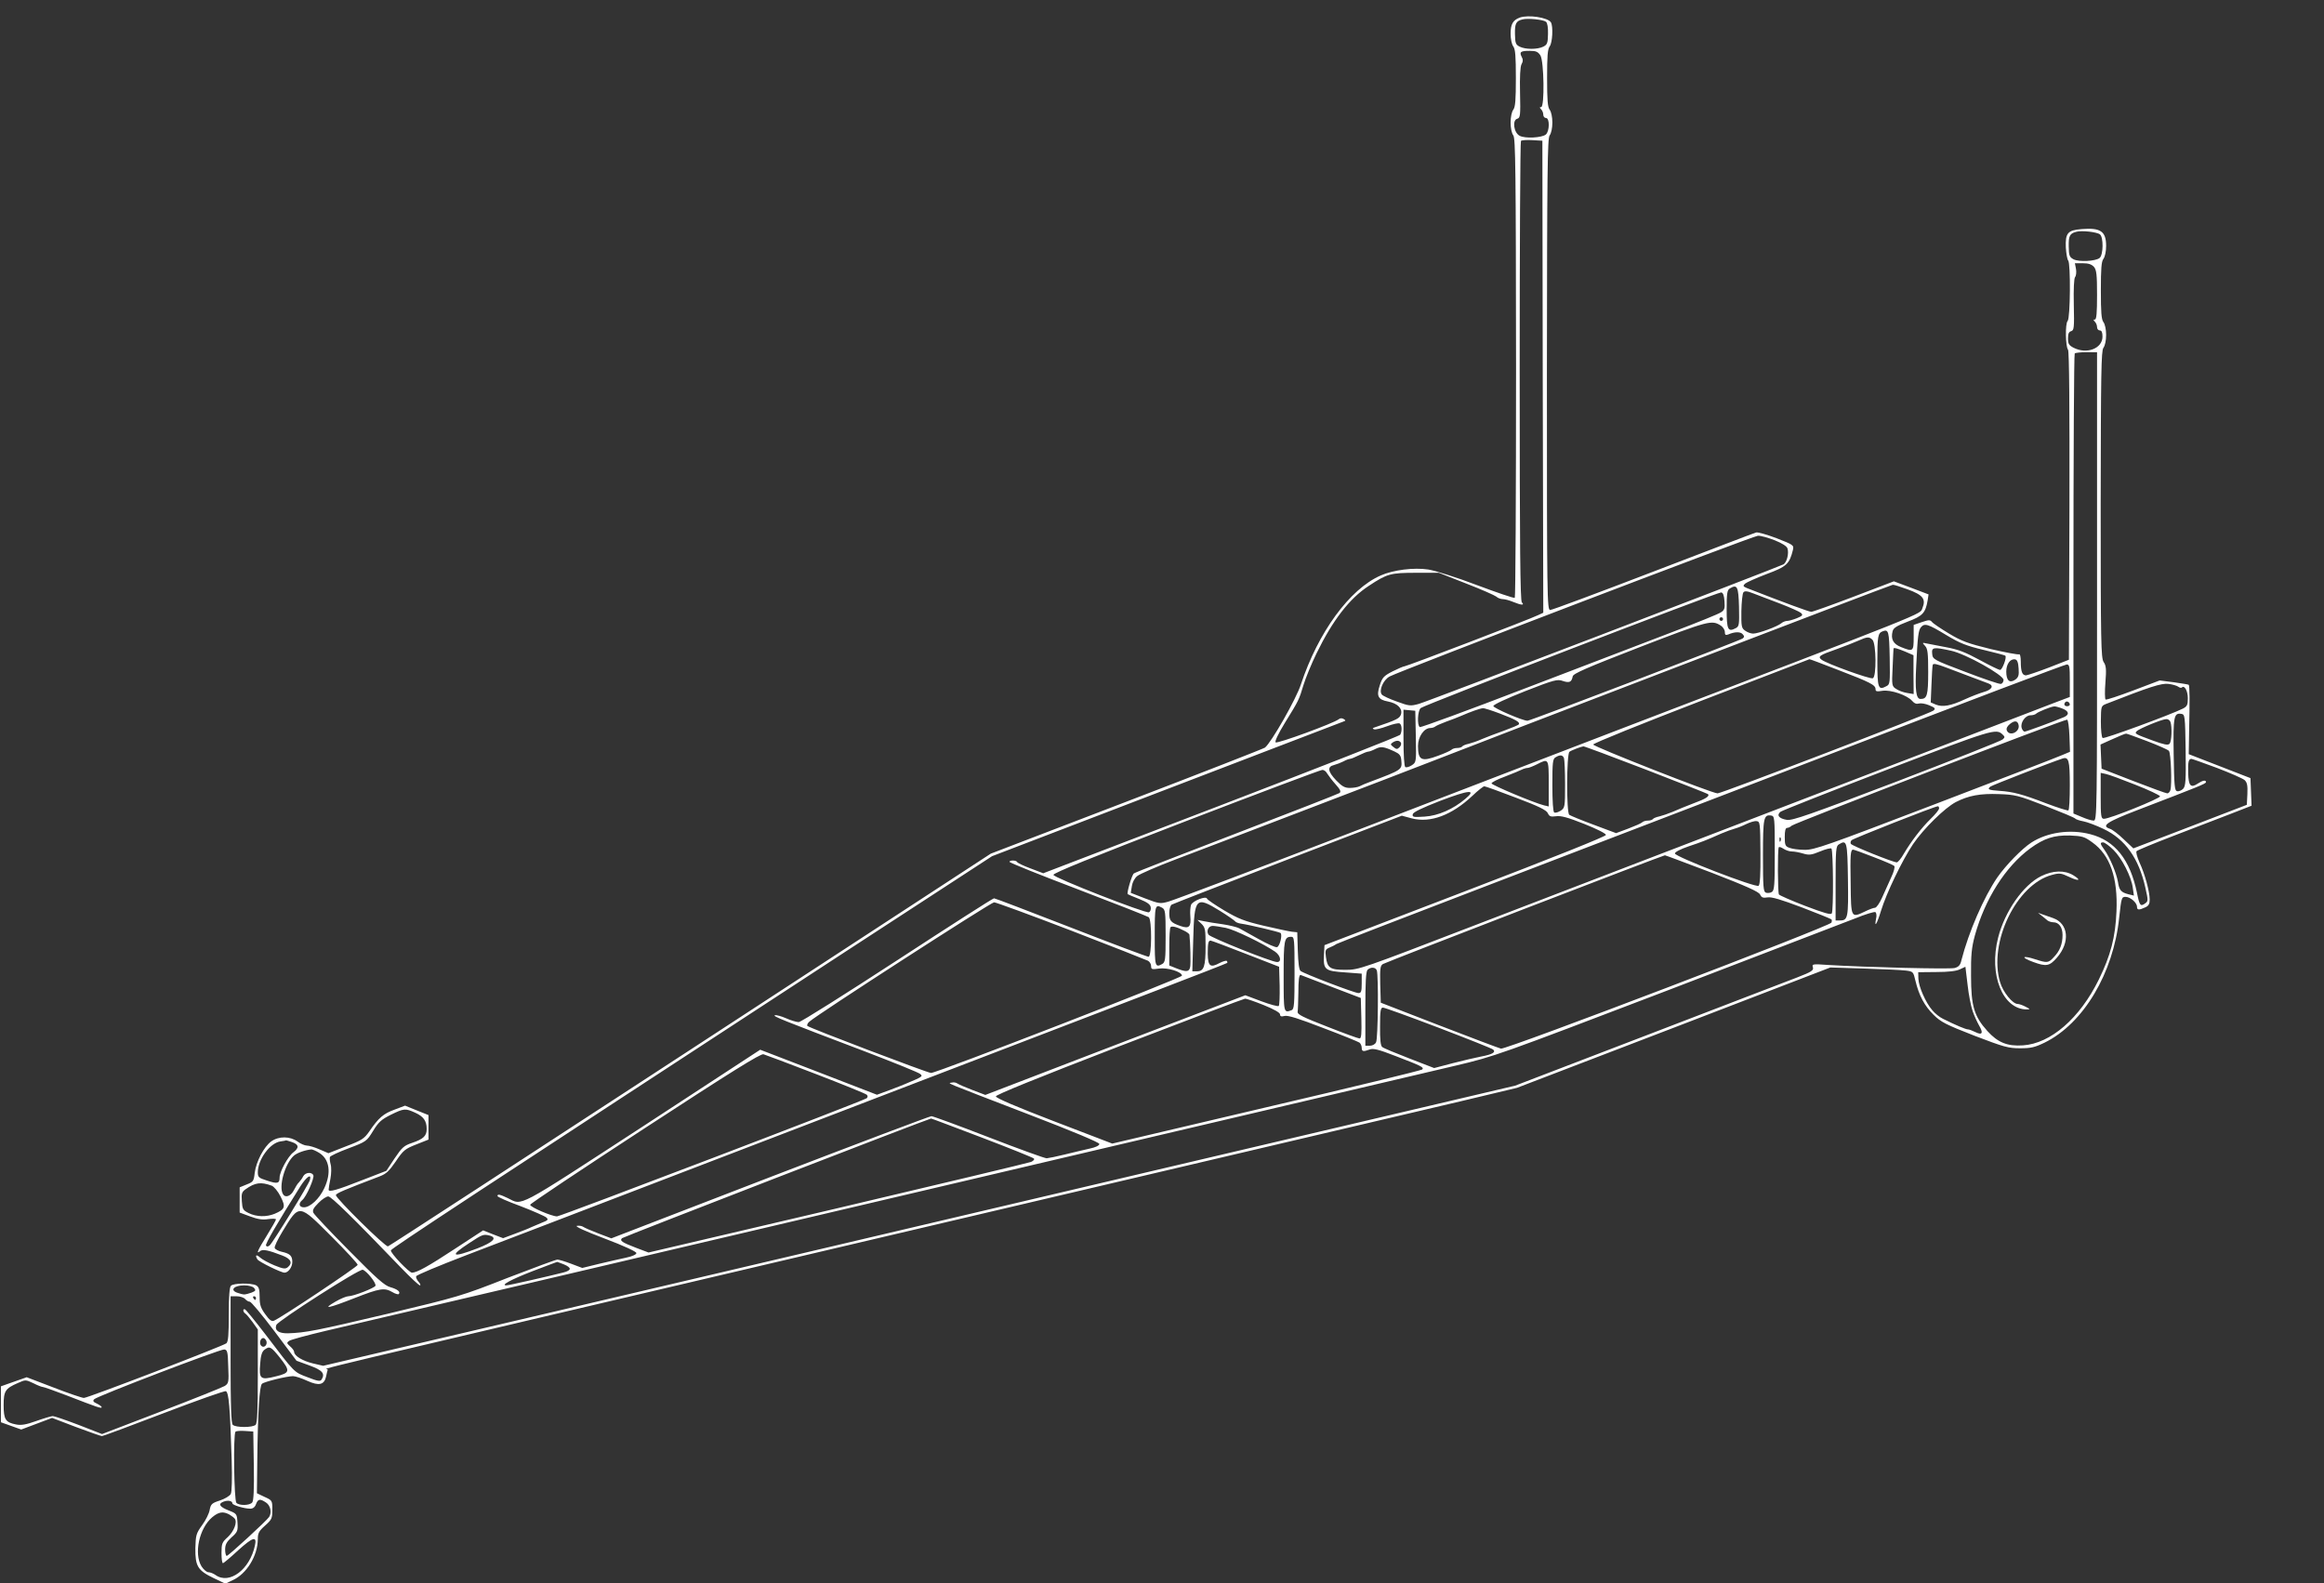 <?xml version="1.0" standalone="no"?>
<!DOCTYPE svg PUBLIC "-//W3C//DTD SVG 20010904//EN"
 "http://www.w3.org/TR/2001/REC-SVG-20010904/DTD/svg10.dtd">
<svg version="1.0" xmlns="http://www.w3.org/2000/svg"
 width="1280pt" height="872pt" viewBox="0 0 1280 872"
 preserveAspectRatio="xMidYMid meet">
<rect x="0" y="0" width="1280" height="872" fill="#333333" stroke="none"/>
<g transform="translate(0,872) scale(0.1,-0.1)"
fill="#ffffff" stroke="none">
<path d="M8370 8623 c-37 -14 -50 -36 -50 -88 0 -29 6 -59 15 -71 11 -15 14
-53 14 -174 0 -121 -3 -159 -14 -174 -9 -12 -15 -41 -15 -71 0 -30 6 -59 15
-71 12 -16 14 -187 15 -1281 0 -694 -3 -1264 -7 -1266 -5 -3 -98 29 -208 70
-110 42 -230 80 -268 86 -79 12 -194 -2 -263 -33 -171 -75 -344 -313 -439
-600 -25 -78 -162 -319 -198 -348 -6 -5 -349 -139 -761 -297 l-749 -287 -1653
-1079 c-910 -594 -1660 -1082 -1667 -1084 -13 -6 -287 264 -287 282 0 10 51
31 240 103 37 14 53 29 90 83 41 61 51 69 112 93 l68 27 0 68 0 67 -65 26 -64
26 -58 -22 c-61 -22 -88 -45 -139 -120 -28 -40 -41 -49 -128 -82 l-97 -38 -49
21 c-27 12 -58 21 -70 21 -11 0 -35 10 -51 22 -41 30 -103 31 -145 1 -40 -29
-83 -111 -91 -172 -5 -47 -8 -51 -44 -65 l-39 -16 0 -69 0 -70 57 -21 c43 -16
69 -20 100 -15 24 3 43 3 43 -2 0 -4 -23 -44 -50 -88 -50 -80 -62 -107 -37
-86 14 11 43 6 123 -25 47 -18 57 -41 29 -64 -13 -11 -26 -9 -73 10 -31 13
-67 32 -79 43 -22 20 -30 14 -15 -10 8 -13 130 -73 149 -73 21 0 43 31 43 59
0 34 -13 46 -58 56 -18 4 -36 13 -39 21 -3 7 17 48 43 91 94 154 88 154 272
-30 78 -78 142 -147 142 -154 0 -10 -425 -294 -462 -308 -12 -5 -25 5 -47 36
-25 34 -31 52 -31 95 0 42 -4 55 -19 64 -27 14 -124 13 -139 -2 -8 -8 -12 -58
-12 -159 0 -110 -3 -149 -13 -158 -18 -15 -763 -301 -785 -301 -9 0 -84 25
-166 57 l-149 57 -71 -25 -71 -25 0 -99 0 -99 56 -20 56 -20 85 32 85 32 131
-50 c73 -27 137 -50 143 -50 7 0 160 57 340 126 181 69 335 124 343 121 16 -6
23 -85 32 -379 3 -107 1 -175 -5 -187 -6 -11 -33 -27 -60 -36 -44 -14 -50 -20
-56 -51 -3 -20 -22 -58 -42 -85 -33 -46 -35 -55 -37 -127 -1 -99 13 -122 100
-164 l65 -31 40 19 c77 34 139 135 139 227 0 32 6 44 40 74 37 33 40 40 40 87
0 51 -1 52 -43 71 l-42 20 2 180 c3 266 12 412 26 423 14 12 138 42 171 42 13
0 49 -12 79 -26 64 -29 93 -22 103 24 3 15 7 32 9 38 4 14 -351 -71 3010 719
1606 377 3060 719 3230 759 l310 74 863 331 863 332 187 -6 c103 -3 206 -8
229 -11 40 -5 41 -6 53 -57 19 -80 50 -138 100 -187 39 -39 68 -54 225 -115
162 -62 187 -69 251 -69 60 0 81 5 135 31 214 105 379 382 411 689 12 109 13
114 35 114 26 0 63 -32 63 -55 0 -18 11 -19 45 -3 19 8 25 19 25 43 0 43 -26
140 -56 204 -14 32 -21 58 -16 63 5 5 96 43 203 84 107 41 247 95 312 120
l118 46 -3 76 -3 76 -170 66 -170 66 2 124 c4 174 3 253 -2 258 -2 2 -39 8
-82 14 l-78 10 -145 -55 c-80 -30 -148 -53 -153 -50 -4 2 -5 45 -1 93 6 74 4
94 -10 114 -14 23 -16 103 -16 868 1 725 3 846 15 862 9 12 15 41 15 71 0 30
-6 59 -15 71 -11 15 -14 53 -14 174 0 121 3 159 14 174 9 12 15 42 15 72 0 80
-31 101 -136 92 -76 -6 -89 -22 -86 -101 2 -34 8 -66 13 -72 14 -14 12 -318
-3 -333 -14 -14 -12 -140 2 -158 7 -7 9 -326 8 -860 l-3 -848 -110 -43 c-60
-23 -117 -42 -126 -43 -21 0 -29 20 -29 76 0 25 -4 43 -9 40 -5 -3 -75 10
-157 29 -126 31 -159 43 -229 85 -45 27 -88 56 -94 64 -11 13 -18 12 -57 -1
l-44 -15 0 -69 c0 -78 -3 -80 -70 -53 -43 17 -57 44 -46 87 4 18 23 30 83 53
83 31 98 48 110 117 l5 33 -95 36 -96 36 -220 -84 c-121 -46 -227 -84 -235
-84 -12 0 -153 52 -355 131 -21 9 -22 12 -10 24 8 7 61 31 119 53 111 41 126
56 145 133 6 26 3 28 -89 64 -53 20 -104 35 -114 32 -9 -2 -264 -100 -567
-216 -302 -116 -557 -211 -567 -211 -17 0 -18 59 -18 1298 1 1125 3 1300 15
1316 9 12 15 41 15 71 0 30 -6 59 -15 71 -11 15 -14 53 -14 174 0 121 3 159
14 174 16 21 20 112 7 133 -17 27 -125 43 -172 26z m145 -23 c8 -7 12 -32 11
-68 -1 -49 -4 -58 -26 -69 -32 -16 -98 -16 -130 0 -22 11 -25 19 -26 70 -1 58
6 71 41 80 29 8 115 -1 130 -13z m-31 -185 c20 -31 24 -285 4 -285 -9 0 -9 -3
0 -12 7 -7 12 -20 12 -30 0 -10 7 -18 15 -18 21 0 20 -73 -1 -91 -22 -18 -114
-23 -144 -7 -33 17 -42 87 -13 94 16 5 18 17 15 142 -2 90 1 144 8 158 9 15 9
27 1 41 -14 27 -6 33 45 33 33 0 45 -5 58 -25z m13 -1770 l3 -1300 -28 -13
c-46 -23 -724 -282 -736 -282 -6 0 -36 -13 -66 -28 -49 -25 -57 -34 -71 -78
-19 -58 -9 -78 46 -88 51 -10 79 -37 72 -68 -7 -25 -20 -32 -147 -75 -11 -4
-12 -6 -2 -10 7 -3 40 5 72 17 32 12 64 19 69 15 13 -7 14 -44 3 -62 -4 -7
-448 -181 -987 -388 l-979 -375 -71 27 c-38 14 -71 30 -73 35 -4 10 -42 11
-42 1 0 -5 170 -73 378 -152 207 -79 382 -148 389 -153 18 -14 17 -218 -1
-218 -8 0 -200 72 -428 161 -227 88 -417 161 -423 161 -5 1 -245 -153 -533
-341 -287 -187 -531 -341 -543 -341 -11 0 -42 9 -69 21 -27 12 -55 19 -62 17
-14 -5 31 -23 492 -198 162 -62 301 -118 309 -126 14 -13 14 -14 -84 -55 -11
-5 -50 -20 -87 -34 l-68 -25 -321 124 -322 124 -650 -425 c-707 -460 -656
-433 -741 -392 -44 21 -56 23 -56 11 0 -5 57 -30 128 -56 70 -27 133 -55 141
-62 13 -12 9 -16 -25 -29 -21 -9 -48 -20 -59 -25 -11 -6 -50 -21 -87 -35 l-67
-25 -55 21 -55 22 -156 -102 c-146 -96 -209 -131 -236 -131 -16 0 -121 110
-116 123 3 11 441 299 2511 1650 l800 521 960 368 c529 203 968 371 976 374
12 4 13 6 0 14 -9 5 -19 5 -27 -2 -26 -21 -338 -136 -347 -127 -6 5 14 47 50
106 79 128 78 127 103 209 12 39 44 118 72 175 89 183 183 304 288 372 101 67
120 72 261 72 l125 0 150 -59 c83 -32 157 -65 166 -72 8 -8 25 -14 36 -14 11
0 37 -7 56 -15 46 -19 66 -20 49 -3 -9 9 -12 306 -12 1273 0 694 3 1265 7
1269 4 4 32 6 63 4 l55 -3 2 -1300z m3069 784 c20 -16 19 -113 -2 -130 -22
-18 -114 -23 -144 -7 -22 12 -25 20 -26 71 -1 58 6 71 41 80 30 9 115 -1 131
-14z m-33 -179 c14 -17 17 -42 17 -155 0 -98 -3 -135 -12 -135 -9 0 -9 -3 0
-12 7 -7 12 -20 12 -30 0 -10 7 -18 15 -18 10 0 15 -10 15 -34 0 -66 -87 -99
-160 -61 -25 13 -30 22 -30 51 0 26 5 37 18 40 15 5 17 19 14 145 -2 89 1 145
7 153 6 7 8 27 5 45 l-6 31 44 0 c31 0 48 -6 61 -20z m17 -1760 c0 -1265 0
-1290 -19 -1290 -11 0 -40 9 -65 20 l-46 19 0 1264 c0 695 3 1267 7 1270 3 4
33 7 65 7 l58 0 0 -1290z m-1775 254 c40 -16 67 -33 70 -45 9 -28 -4 -78 -23
-88 -35 -18 -1959 -755 -2007 -768 -47 -13 -54 -12 -122 13 -40 14 -76 31 -82
38 -18 21 7 81 43 100 60 32 2001 774 2028 775 15 1 57 -11 93 -25z m731 -270
c85 -31 103 -53 82 -104 -15 -36 68 -3 -1698 -679 -228 -88 -863 -331 -1410
-542 -547 -210 -1017 -388 -1044 -395 -46 -13 -52 -12 -128 17 l-80 31 6 37
c3 21 15 44 30 56 14 11 110 53 213 92 103 39 431 164 728 278 297 113 603
231 680 261 285 112 2530 973 2540 973 6 1 42 -11 81 -25z m-928 -96 c2 -100
1 -108 -18 -118 -43 -23 -50 -8 -50 104 0 89 3 107 18 115 40 24 47 11 50
-101z m227 17 c55 -21 106 -44 114 -51 13 -12 9 -16 -22 -29 -20 -8 -44 -15
-53 -15 -10 0 -25 -6 -33 -13 -21 -18 -127 -57 -155 -57 -12 0 -32 7 -44 16
-20 14 -22 22 -21 107 1 51 6 97 11 104 7 9 21 8 56 -6 26 -10 92 -35 147 -56z
m-307 13 c3 -40 0 -49 -20 -61 -13 -9 -129 -56 -258 -105 -129 -49 -495 -190
-813 -311 -317 -122 -582 -219 -587 -216 -16 10 -12 91 5 105 22 18 1636 639
1655 637 10 -2 16 -16 18 -49z m-8 -98 c0 -5 -4 -10 -10 -10 -5 0 -10 5 -10
10 0 6 5 10 10 10 6 0 10 -4 10 -10z m-12 -36 c12 -8 22 -24 22 -35 0 -16 4
-19 18 -14 36 16 68 16 80 2 10 -11 10 -16 0 -24 -16 -12 -1169 -453 -1185
-453 -27 0 -188 70 -188 81 0 8 74 42 175 82 161 63 178 67 208 56 36 -12 48
-6 54 25 2 16 77 48 373 163 379 146 393 149 443 117z m1240 -51 c78 -47 112
-60 208 -83 63 -15 117 -29 119 -32 9 -9 -17 -78 -29 -78 -7 0 -58 25 -113 55
-79 43 -119 58 -184 70 -46 9 -95 18 -109 21 -23 5 -24 5 -7 -14 14 -15 17
-39 17 -143 0 -129 -6 -149 -42 -149 -25 0 -31 48 -24 182 8 164 12 196 26
213 20 24 39 18 138 -42z m-310 -126 c2 -140 2 -147 -19 -157 -44 -24 -49 -10
-49 137 0 140 3 156 30 166 32 12 35 -1 38 -146z m-95 99 c21 -21 23 -204 2
-212 -15 -6 -253 80 -282 102 -23 18 -13 25 87 60 41 15 93 35 115 45 49 22
60 23 78 5z m180 -65 l46 -20 0 -107 1 -107 -36 6 c-20 3 -47 13 -60 22 -24
15 -25 19 -20 118 2 56 5 103 5 105 2 6 23 0 64 -17z m252 5 c81 -17 290 -134
290 -161 0 -11 -7 -21 -15 -22 -8 -2 -96 28 -195 66 -177 67 -180 69 -183 100
-4 36 7 38 103 17z m-619 -107 c175 -67 204 -82 204 -105 0 -13 7 -14 38 -9
45 7 137 -24 164 -56 12 -14 24 -18 37 -14 11 3 36 -1 57 -10 32 -13 36 -18
23 -29 -16 -15 -1167 -456 -1189 -456 -30 0 -685 258 -685 269 0 7 268 115
595 241 327 126 596 229 596 229 1 1 73 -26 160 -60z m992 9 c3 -38 -1 -49
-19 -62 -31 -21 -49 -4 -49 45 0 41 22 72 49 67 11 -2 17 -16 19 -50z m-258
-48 c41 -15 83 -31 93 -35 30 -12 18 -34 -25 -46 -24 -7 -71 -25 -106 -41 -77
-36 -123 -44 -160 -29 l-28 12 4 97 c2 53 5 103 7 110 3 9 22 5 72 -14 37 -14
102 -38 143 -54z m540 -19 l0 -90 -82 -31 c-46 -18 -306 -118 -578 -222 -1463
-561 -2006 -770 -2600 -998 -644 -248 -656 -252 -729 -252 -85 0 -100 10 -108
70 -5 37 -3 43 18 52 13 5 31 14 39 20 8 5 362 142 785 304 424 162 1321 507
1995 765 674 259 1233 471 1243 471 15 0 17 -11 17 -89z m598 -34 c7 -5 15 -7
19 -4 14 15 33 -18 33 -59 0 -37 -4 -45 -27 -57 -68 -34 -433 -168 -442 -162
-6 3 -10 44 -10 91 1 83 1 85 27 96 240 94 306 116 346 111 22 -3 47 -10 54
-16z m-598 -98 c0 -5 -7 -9 -15 -9 -15 0 -20 12 -9 23 8 8 24 -1 24 -14z m-43
-21 c38 -14 43 -34 11 -48 -61 -26 -209 -80 -217 -80 -5 0 -13 9 -16 20 -9 29
20 70 48 70 13 0 27 4 33 10 9 9 80 38 98 39 5 1 25 -4 43 -11z m-3094 -29
c87 -33 110 -47 102 -59 -2 -4 -39 -19 -82 -35 -43 -15 -97 -36 -121 -46 -24
-11 -57 -22 -73 -26 -16 -3 -32 -10 -35 -14 -3 -5 -15 -9 -28 -9 -12 0 -26 -4
-32 -10 -5 -5 -38 -20 -74 -33 -91 -34 -110 -25 -110 54 0 51 33 99 68 99 10
0 22 4 28 9 5 4 32 16 59 26 28 10 65 24 83 32 50 22 106 42 120 42 7 1 50
-13 95 -30z m-465 -126 c3 -142 2 -142 -22 -158 -14 -9 -30 -14 -36 -10 -6 4
-10 64 -10 161 l0 155 33 -3 32 -3 3 -142z m4240 -75 c2 -171 0 -198 -14 -213
-9 -9 -24 -15 -33 -13 -14 3 -16 28 -19 202 -3 210 1 230 42 224 20 -3 21 -9
24 -200z m-640 78 l3 -87 -43 -18 c-24 -11 -339 -132 -702 -271 -596 -228
-664 -252 -716 -251 -31 0 -69 5 -84 11 -23 8 -26 15 -26 60 0 34 4 50 13 50
7 0 18 5 25 12 14 14 1503 587 1517 584 6 -1 11 -42 13 -90z m556 78 c10 -27
7 -109 -5 -121 -9 -9 -32 -4 -92 18 -98 36 -102 38 -88 52 14 14 140 66 162
66 9 1 20 -6 23 -15z m-836 -18 c8 -38 -51 -65 -65 -29 -4 10 2 23 17 35 26
21 43 19 48 -6z m-88 -52 c13 -12 13 -16 0 -27 -8 -8 -271 -112 -584 -232
-475 -181 -575 -216 -604 -211 -44 7 -59 26 -35 45 10 7 275 112 588 232 580
222 599 228 635 193z m795 -36 c60 -23 115 -47 121 -54 11 -14 17 -185 8 -216
-3 -10 -11 -18 -17 -18 -7 0 -91 31 -187 68 l-175 68 -3 66 -3 67 53 24 c54
24 79 35 88 36 3 1 54 -18 115 -41z m-4109 -9 c3 -6 0 -17 -8 -25 -12 -12 -17
-12 -33 1 -17 13 -18 16 -5 25 20 13 37 13 46 -1z m-36 -48 c28 -13 36 -22 38
-49 5 -52 5 -52 -173 -119 -22 -8 -48 -19 -57 -24 -10 -5 -34 -9 -53 -9 -28 0
-43 8 -75 41 -47 49 -51 76 -13 85 15 4 38 13 52 20 14 8 31 14 36 14 6 0 28
9 50 20 22 11 45 20 51 20 6 0 25 7 40 15 30 15 45 13 104 -14z m1385 -100
c185 -72 339 -132 342 -135 11 -11 -11 -26 -80 -51 -39 -15 -91 -36 -115 -47
-24 -10 -57 -21 -73 -25 -16 -3 -32 -10 -35 -14 -3 -5 -15 -9 -28 -9 -12 0
-26 -4 -32 -10 -5 -5 -39 -20 -76 -34 l-67 -25 -123 46 c-68 25 -128 50 -135
55 -16 12 -15 334 1 347 10 8 63 28 77 30 4 1 159 -57 344 -128z m-451 63 c3
-9 6 -74 6 -145 0 -125 -1 -129 -25 -145 -13 -8 -29 -13 -35 -9 -6 4 -10 61
-10 150 0 127 2 145 18 154 25 15 39 13 46 -5z m2786 -150 c0 -73 -3 -135 -8
-138 -4 -2 -59 15 -122 39 -130 50 -182 64 -258 69 -59 4 -68 8 -50 23 10 8
334 134 398 155 34 11 40 -11 40 -148z m811 96 c73 -28 142 -58 152 -67 14
-14 17 -29 15 -77 l-3 -59 -312 -120 -313 -120 -53 50 c-29 28 -63 54 -76 58
-50 16 -17 38 149 102 336 129 380 146 380 155 0 13 -18 10 -45 -8 -39 -26
-51 -13 -53 56 -2 63 2 80 18 80 4 0 68 -23 141 -50z m-3681 -86 l0 -126 -26
6 c-56 14 -289 112 -289 121 0 6 34 23 75 38 41 16 83 33 92 38 10 5 24 9 31
9 7 0 30 9 52 20 65 33 65 34 65 -106z m-1220 55 c7 -11 27 -38 46 -59 26 -29
31 -40 22 -48 -7 -5 -263 -105 -568 -222 -305 -117 -560 -216 -565 -221 -11
-8 -40 -107 -34 -114 2 -2 31 -14 64 -27 45 -18 61 -30 63 -46 2 -12 -3 -24
-10 -27 -20 -7 -523 190 -526 206 -2 10 210 96 730 296 403 155 741 282 750
282 10 1 22 -8 28 -20z m4450 -61 c74 -29 135 -58 137 -64 4 -11 -278 -125
-309 -124 -16 0 -18 13 -18 126 l0 127 28 -6 c16 -3 89 -30 162 -59z m-3410
-72 c125 -47 167 -68 175 -85 8 -18 16 -21 45 -17 27 4 64 -6 155 -42 70 -28
120 -53 120 -61 0 -8 -284 -122 -775 -310 l-775 -297 -3 -55 c-4 -80 5 -88
116 -95 l92 -7 0 -53 c0 -45 -3 -54 -18 -54 -21 0 -301 107 -319 122 -8 6 -13
46 -15 111 l-3 102 -30 3 c-16 2 -86 17 -155 33 -106 25 -139 38 -217 84 -50
30 -93 59 -95 65 -5 17 -79 -12 -88 -34 -4 -12 -6 -39 -4 -61 5 -60 -6 -72
-53 -56 -55 19 -63 29 -63 72 0 21 6 41 13 46 6 4 295 116 640 249 l628 241
56 -15 c102 -26 219 18 332 124 31 30 61 53 66 53 6 0 84 -28 175 -63z m-279
-6 c-67 -57 -149 -93 -224 -98 -62 -4 -69 -3 -66 13 3 12 49 34 154 75 158 60
200 63 136 10z m3194 -39 c87 -34 162 -65 165 -70 3 -4 23 -11 45 -15 21 -4
72 -23 111 -42 119 -56 194 -162 230 -323 16 -71 16 -75 -1 -87 -26 -19 -31
-12 -45 58 -38 183 -121 288 -257 323 -111 29 -236 11 -325 -46 -52 -34 -140
-124 -188 -193 -74 -109 -157 -299 -197 -455 -6 -27 -15 -37 -38 -43 -27 -7
-488 4 -698 17 -84 6 -88 5 -82 -13 5 -17 -7 -25 -87 -56 -51 -19 -421 -162
-823 -316 l-730 -280 -2020 -475 c-1111 -262 -2588 -609 -3282 -772 l-1263
-296 -56 13 c-58 14 -104 42 -104 64 0 6 -10 20 -22 30 -19 17 -20 20 -6 30 9
7 99 31 200 55 100 23 671 157 1268 297 1234 290 4636 1089 4960 1165 211 50
231 57 1155 410 517 198 986 378 1042 400 56 23 106 38 112 35 6 -4 8 -20 4
-36 -11 -55 5 -30 27 43 30 98 116 277 177 368 58 85 173 198 235 231 70 36
135 48 238 44 89 -3 105 -7 255 -65z m-585 -14 c0 -7 -21 -33 -46 -57 -52 -51
-107 -123 -148 -192 -15 -27 -33 -48 -39 -48 -20 0 -247 91 -253 102 -3 5 -2
14 4 20 10 10 456 186 475 187 4 1 7 -5 7 -12z m-905 -246 c0 -177 -2 -205
-16 -214 -9 -6 -24 -7 -33 -4 -14 6 -16 30 -16 205 0 208 4 226 45 220 19 -3
20 -10 20 -207z m-79 2 c1 -118 -2 -175 -10 -182 -15 -12 -461 160 -461 178 0
8 31 24 75 39 75 25 95 33 181 71 26 11 59 23 74 27 15 4 43 15 63 25 21 10
46 18 57 16 19 -2 20 -10 21 -174z m1828 57 c98 -70 141 -195 133 -380 -6
-143 -32 -242 -97 -375 -105 -214 -265 -353 -418 -363 -86 -6 -139 16 -196 79
-73 81 -90 138 -90 304 -1 115 3 155 21 222 56 202 168 379 305 480 77 56 131
73 218 71 69 -3 80 -6 124 -38z m-1717 8 c-3 -8 -6 -5 -6 6 -1 11 2 17 5 13 3
-3 4 -12 1 -19z m371 -212 c3 -211 0 -226 -44 -226 l-24 0 0 205 c0 184 2 205
18 214 44 27 47 18 50 -193z m1462 163 c47 -46 99 -148 107 -210 l6 -42 -29 7
c-42 11 -52 22 -59 69 -8 47 -44 134 -75 177 -24 33 -25 40 -6 40 7 0 33 -18
56 -41z m-1771 -9 c13 0 41 -5 61 -11 33 -10 46 -9 94 11 31 13 59 20 63 16
10 -10 12 -341 2 -357 -5 -9 -41 1 -146 41 -76 29 -141 58 -145 63 -7 11 -8
247 -1 260 2 4 14 0 26 -8 12 -8 32 -15 46 -15z m451 -31 c58 -22 109 -44 113
-49 5 -4 -2 -32 -16 -61 -14 -30 -36 -80 -50 -111 -14 -32 -32 -58 -40 -58 -7
0 -32 -9 -56 -21 -76 -36 -76 -36 -78 151 -3 165 -1 190 14 190 4 0 55 -18
113 -41z m-890 -87 c191 -74 257 -104 264 -119 8 -17 16 -20 41 -16 22 4 75
-12 189 -55 87 -33 160 -63 163 -66 3 -3 3 -11 0 -18 -8 -20 -1793 -701 -1820
-694 -12 3 -166 61 -342 129 l-320 124 -3 101 c-2 88 0 103 15 112 17 11 1542
599 1553 599 3 0 120 -44 260 -97z m-3530 -318 c223 -86 413 -161 423 -166 9
-5 17 -18 17 -29 0 -18 4 -20 43 -14 47 7 127 -18 127 -39 0 -13 -1350 -536
-1382 -536 -18 0 -668 247 -681 259 -4 4 1 15 10 23 44 40 1000 657 1018 658
10 0 201 -70 425 -156z m819 109 c42 -26 79 -52 83 -57 3 -5 17 -11 30 -13 51
-7 213 -46 221 -52 11 -11 -4 -72 -19 -78 -8 -3 -53 17 -101 44 -49 27 -97 54
-108 60 -11 6 -51 16 -90 22 -38 5 -86 13 -105 17 l-35 7 23 -22 c20 -20 22
-31 22 -122 0 -113 -9 -139 -47 -139 l-26 0 5 175 c6 232 14 240 147 158z
m-318 17 c17 -10 19 -23 19 -155 0 -132 -2 -145 -19 -155 -39 -21 -41 -15 -41
148 0 177 1 183 41 162z m122 -127 c15 -7 27 -17 28 -21 5 -42 8 -162 4 -179
-6 -27 -21 -28 -75 -7 l-40 16 0 102 c0 57 3 106 7 109 8 8 36 1 76 -20z m229
16 c49 -10 207 -87 271 -131 31 -22 37 -58 10 -57 -32 1 -367 135 -377 151
-13 21 0 48 23 48 11 0 44 -5 73 -11z m378 -248 c0 -172 -2 -200 -16 -205 -44
-17 -44 -16 -44 187 0 200 3 217 42 217 17 0 18 -14 18 -199z m-270 106 l185
-72 3 -104 c1 -57 -1 -108 -5 -112 -4 -4 -48 8 -96 26 l-88 33 -716 -274 -716
-275 -71 27 c-39 15 -76 31 -83 36 -7 5 -20 8 -30 5 -23 -5 -64 12 417 -173
253 -97 395 -157 395 -165 0 -9 -21 -19 -55 -26 -30 -7 -91 -21 -135 -32 -44
-11 -89 -20 -100 -21 -11 0 -155 52 -320 116 -165 64 -307 116 -315 116 -8 0
-408 -151 -889 -336 l-874 -337 -71 27 c-39 15 -76 31 -83 36 -7 5 -22 8 -35
6 -15 -2 41 -28 152 -70 106 -40 175 -72 175 -80 0 -8 -22 -18 -55 -25 -30 -6
-97 -22 -149 -34 l-94 -23 -61 23 c-34 13 -68 23 -76 23 -8 0 -132 -46 -275
-101 -254 -100 -270 -104 -658 -197 -393 -93 -454 -105 -551 -108 -51 -1 -75
16 -64 46 10 24 457 310 476 304 22 -7 75 -73 70 -88 -4 -12 -121 -58 -150
-58 -10 0 -42 -13 -71 -30 -76 -44 -39 -37 106 20 140 55 165 58 208 33 15 -9
31 -14 35 -11 12 12 -7 27 -46 38 -31 8 -75 47 -227 201 -103 104 -192 198
-197 209 -6 14 0 26 28 54 19 20 44 36 54 36 16 0 133 -114 401 -393 51 -53
98 -97 104 -97 5 0 2 9 -7 19 -10 11 -16 25 -14 31 2 7 125 58 273 115 149 57
659 252 1135 435 1013 389 2162 829 2685 1030 204 78 372 144 374 146 2 2 1 7
-2 11 -4 3 -22 -2 -41 -12 -50 -27 -63 -17 -64 51 0 58 3 74 16 73 4 0 90 -32
192 -72z m4005 -317 c8 -24 25 -60 35 -78 25 -42 18 -56 -20 -37 -16 8 -35 15
-41 15 -12 0 -67 23 -137 58 -19 9 -45 30 -59 47 -37 42 -76 132 -77 174 l-1
36 100 1 c66 0 110 5 130 15 l30 14 12 -100 c6 -55 19 -120 28 -145z m-3282
225 c10 -26 7 -377 -4 -396 -5 -11 -20 -19 -34 -19 l-25 0 0 203 c0 145 3 206
12 215 17 17 45 15 51 -3z m-253 -89 l165 -63 3 -112 c2 -85 0 -111 -10 -111
-7 0 -87 29 -178 65 -133 52 -165 67 -163 82 2 10 3 56 4 103 0 73 4 100 12
100 1 0 76 -29 167 -64z m-370 -102 c57 -23 90 -42 90 -51 0 -11 7 -14 25 -9
18 5 80 -15 212 -66 104 -39 194 -76 201 -81 6 -5 12 -18 12 -28 0 -21 8 -23
43 -10 20 8 49 1 144 -36 143 -55 158 -62 146 -74 -5 -5 -391 -99 -858 -208
l-849 -200 -321 123 c-211 81 -320 128 -320 137 0 9 224 100 680 276 374 144
686 262 692 262 7 1 53 -15 103 -35z m964 -125 c160 -61 295 -115 300 -120 16
-15 -5 -27 -64 -38 -30 -6 -101 -22 -158 -37 l-103 -27 -137 53 c-75 29 -143
57 -149 63 -9 6 -13 42 -12 113 0 88 3 104 16 104 9 0 147 -50 307 -111z
m-3430 -255 c148 -57 274 -108 280 -114 6 -6 6 -13 0 -19 -14 -13 -1687 -651
-1706 -651 -29 0 -148 51 -148 64 0 6 285 196 633 423 472 308 637 411 652
406 11 -3 141 -52 289 -109z m-2207 -213 c46 -21 63 -45 63 -90 0 -38 -18 -55
-80 -76 -45 -15 -56 -25 -97 -86 l-45 -68 -132 -51 c-142 -56 -186 -68 -186
-53 0 6 4 33 10 61 5 27 6 63 1 79 -4 15 -6 33 -4 40 2 6 49 28 103 48 98 37
100 39 135 96 30 49 46 63 98 89 72 35 79 36 134 11z m3121 -137 c152 -58 281
-110 286 -115 5 -4 -1 -13 -15 -19 -13 -5 -493 -120 -1066 -255 l-1041 -244
-69 26 c-78 30 -91 39 -77 53 7 7 1680 655 1702 659 1 1 127 -47 280 -105z
m-3799 -25 c37 -13 40 -31 7 -56 -30 -22 -76 -107 -76 -139 0 -33 -12 -36 -69
-17 -47 15 -51 19 -51 47 1 70 67 161 125 169 17 2 30 5 31 6 1 0 15 -4 33
-10z m149 -59 c57 -35 68 -110 28 -195 -27 -58 -77 -105 -112 -105 -27 0 -32
21 -9 40 22 18 67 120 61 136 -8 20 -44 17 -56 -5 -5 -11 -16 -25 -23 -33 -8
-7 -20 -27 -28 -43 -16 -33 -47 -45 -60 -23 -26 40 10 168 59 212 18 16 61 31
97 35 6 0 25 -8 43 -19z m-51 -149 c-6 -24 -204 -346 -222 -361 -9 -7 -15 -8
-20 -1 -5 9 62 124 191 329 33 51 61 70 51 33z m-210 -32 c12 -5 34 -31 48
-59 30 -59 25 -71 -33 -96 -45 -18 -99 -17 -142 4 -32 16 -35 21 -38 66 -3 41
0 51 20 65 53 38 85 42 145 20z m1201 -275 c42 -12 19 -36 -68 -70 -141 -54
-158 -44 -47 28 76 50 79 51 115 42z m407 -158 c45 -19 44 -33 -2 -45 -82 -21
-301 -71 -314 -71 -34 0 25 32 146 79 72 27 131 50 133 50 1 1 18 -6 37 -13z
m-1705 -131 c10 -12 8 -16 -15 -25 -14 -5 -32 -10 -40 -10 -8 0 -26 5 -40 10
-40 15 -15 40 40 40 25 0 48 -6 55 -15z m-50 -60 c7 -8 18 -15 26 -15 7 0 68
-73 135 -162 l122 -163 71 -26 c72 -26 88 -45 67 -78 -7 -11 -21 -9 -77 13
-76 29 -67 19 -232 236 -57 74 -108 137 -113 138 -13 5 -11 -15 2 -23 6 -4 24
-25 40 -47 l29 -41 0 -257 c0 -186 -3 -259 -12 -268 -16 -16 -110 -16 -126 0
-9 9 -12 103 -12 360 l0 348 34 0 c18 0 39 -7 46 -15z m60 5 c0 -5 -2 -10 -4
-10 -3 0 -8 5 -11 10 -3 6 -1 10 4 10 6 0 11 -4 11 -10z m57 -236 c8 -21 -13
-42 -28 -27 -13 13 -5 43 11 43 6 0 13 -7 17 -16z m72 -89 c61 -77 60 -87 -19
-106 -86 -22 -94 -15 -87 69 3 46 10 67 23 77 29 22 36 18 83 -40z m-282 -52
c4 -87 2 -93 -19 -107 -13 -8 -170 -71 -350 -140 l-326 -125 -128 50 c-71 27
-135 49 -143 49 -8 0 -49 -12 -91 -27 -56 -20 -84 -25 -112 -19 -57 11 -68 27
-68 106 0 78 9 92 78 122 43 19 43 19 86 -1 23 -12 47 -21 53 -21 6 0 64 -21
130 -46 170 -66 193 -74 193 -65 0 4 -12 13 -27 20 -20 9 -23 15 -14 24 18 18
693 276 716 274 17 -2 20 -11 22 -94z m141 -547 c2 -130 -1 -193 -9 -202 -14
-17 -71 -18 -87 -2 -13 13 -18 379 -5 392 4 4 28 6 53 4 l45 -3 3 -189z m-118
-207 c0 -9 65 -29 98 -29 15 0 26 8 32 25 11 29 22 31 55 9 25 -16 33 -56 17
-80 -14 -21 -224 -214 -233 -214 -5 0 -9 16 -9 35 0 27 8 42 35 67 33 29 36
36 33 81 -3 48 -4 50 -48 67 -51 20 -61 37 -28 49 24 9 48 4 48 -10z m-17 -61
c12 -7 25 -17 30 -23 15 -20 -4 -69 -38 -101 -32 -29 -35 -36 -35 -88 0 -31 3
-56 8 -56 4 0 42 32 84 71 81 73 104 80 92 26 -28 -132 -140 -216 -216 -163
-12 9 -31 16 -40 16 -10 0 -27 15 -38 32 -43 71 -13 210 59 271 36 30 60 33
94 15z"/>
<path d="M11242 3894 c-99 -49 -200 -194 -237 -339 -52 -204 25 -395 158 -395
20 0 19 2 -7 15 -15 8 -35 15 -43 15 -28 0 -81 65 -97 120 -65 218 90 539 286
591 40 11 50 10 92 -10 56 -27 73 -21 25 8 -48 29 -112 27 -177 -5z"/>
<path d="M11245 3676 c11 -8 25 -20 32 -26 7 -5 21 -10 32 -10 31 0 51 -28 51
-70 0 -50 -15 -88 -48 -122 -30 -33 -37 -33 -102 -12 -73 24 -83 11 -11 -15
71 -26 89 -23 130 24 74 85 64 188 -21 218 -24 8 -52 18 -63 22 l-20 7 20 -16z"/>
</g>
</svg>
